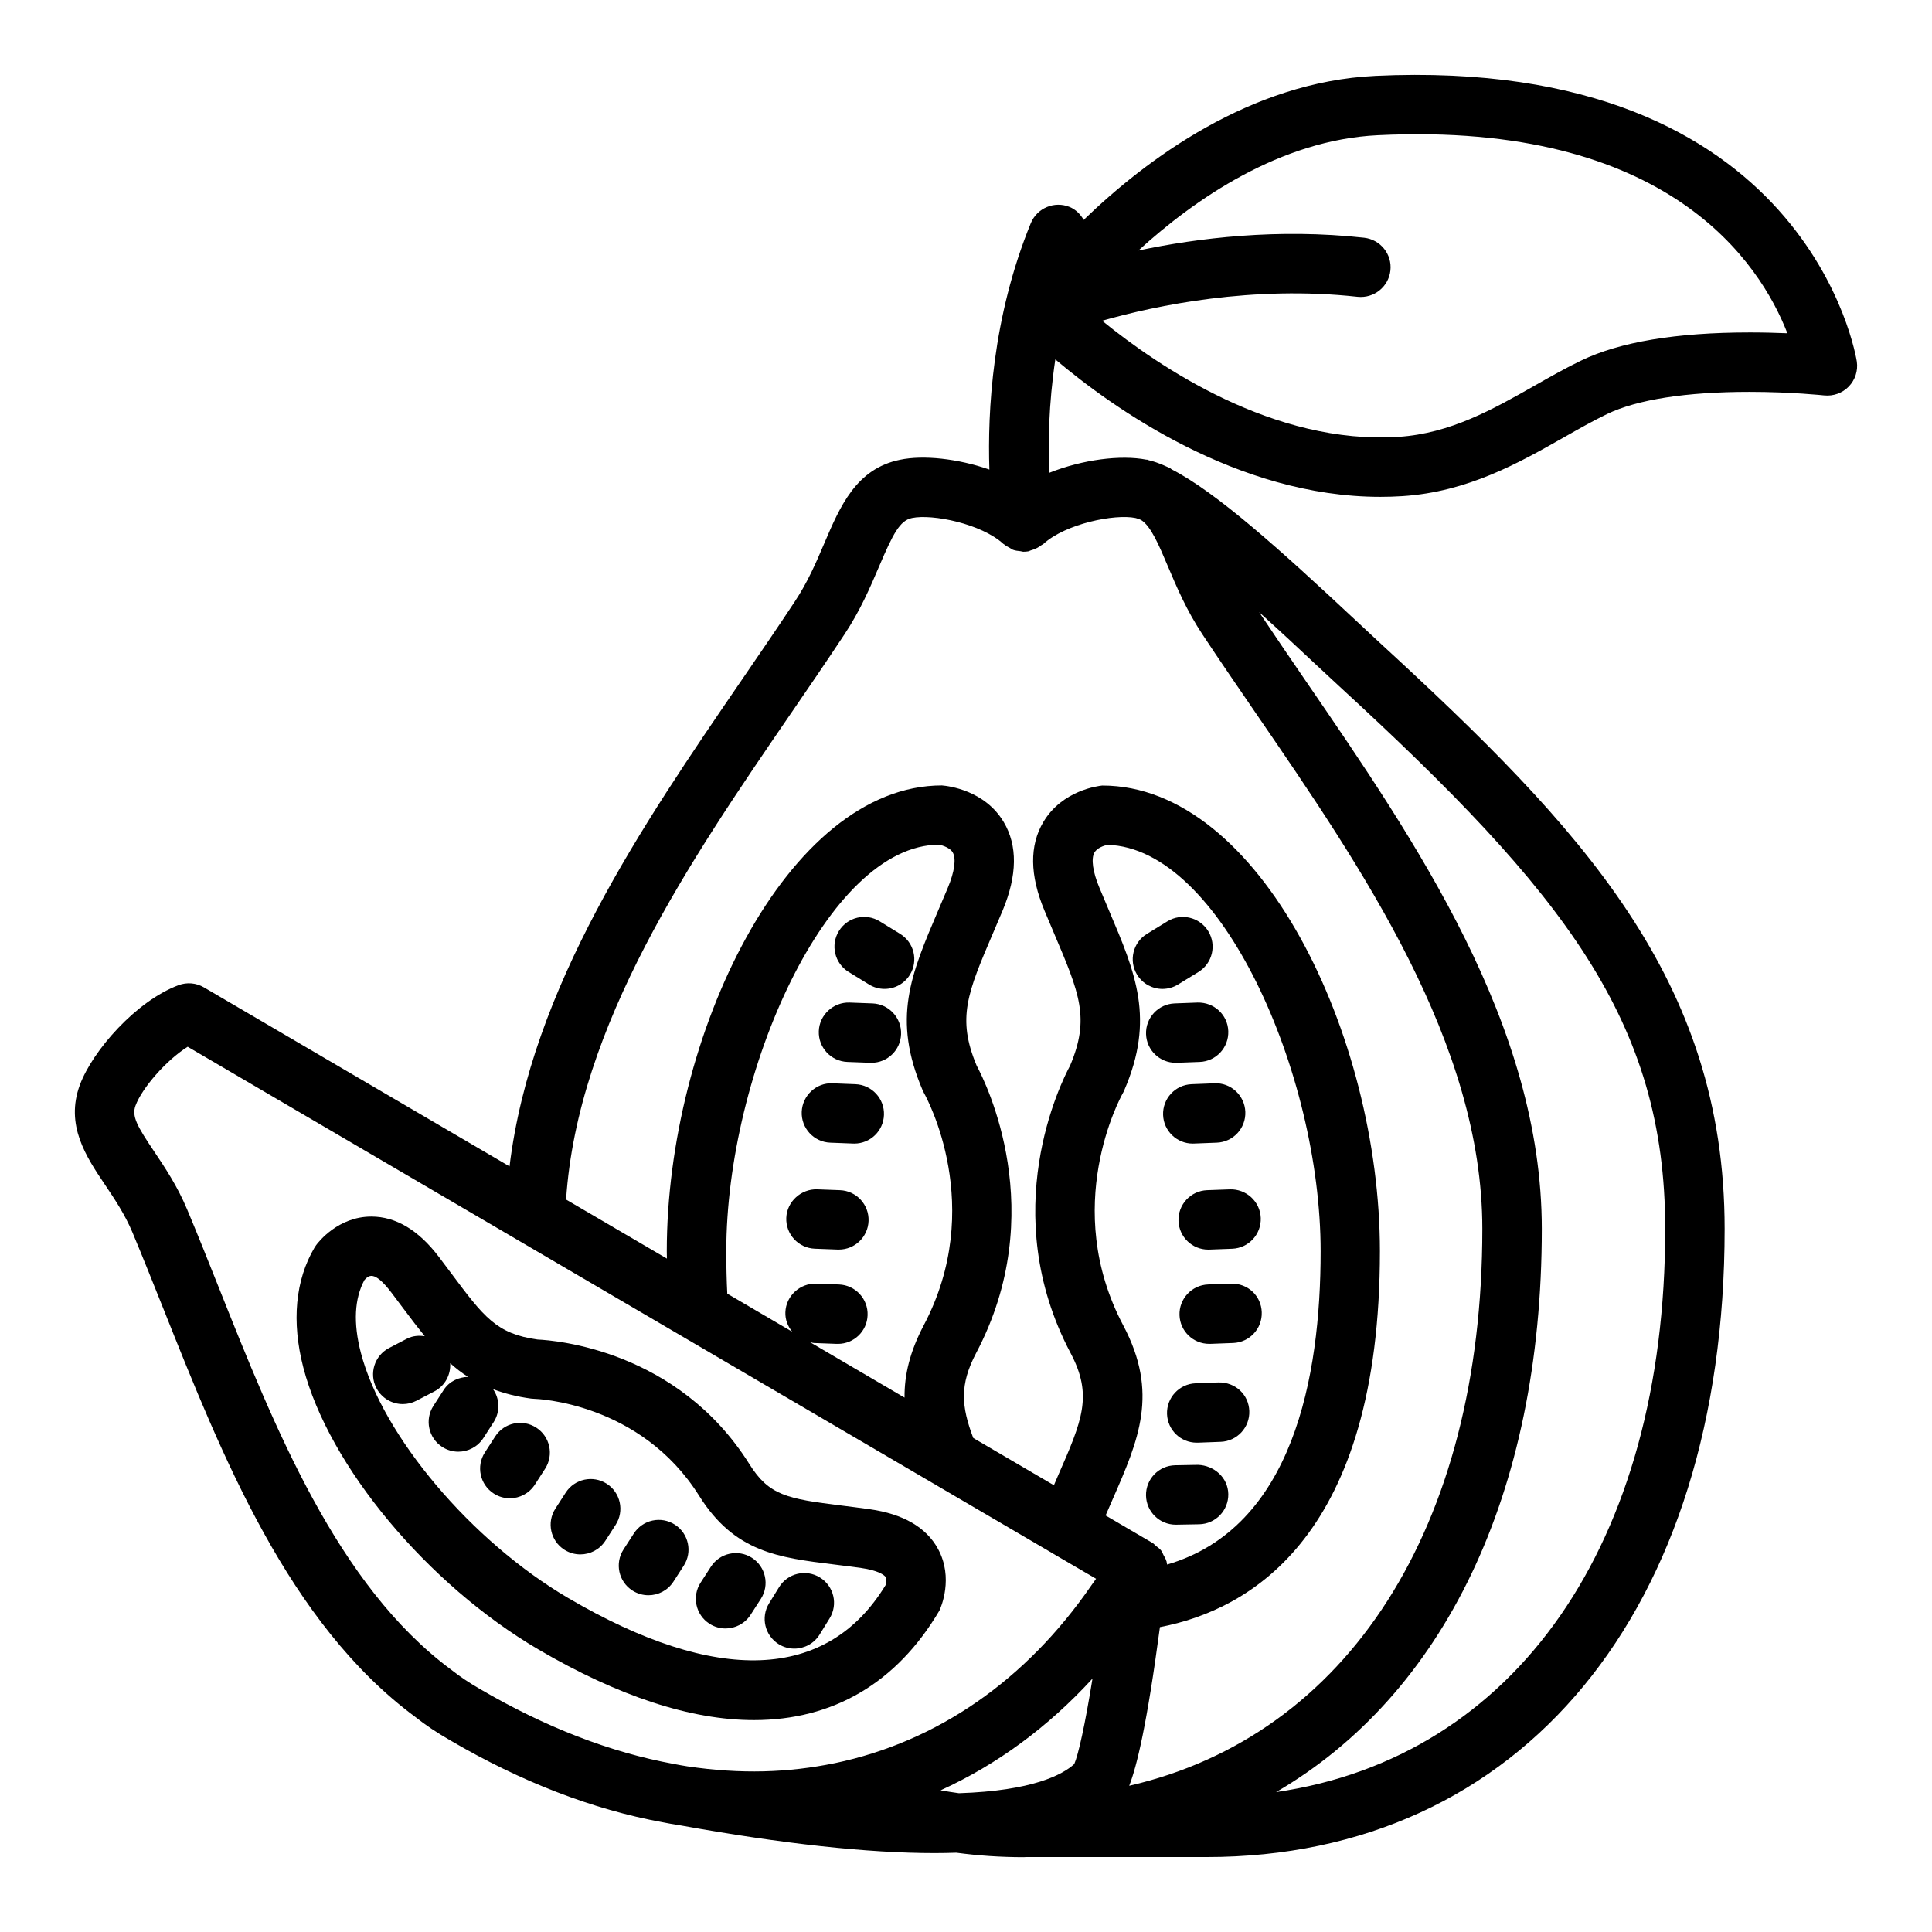 <?xml version="1.0" encoding="UTF-8"?>
<!-- Uploaded to: ICON Repo, www.iconrepo.com, Generator: ICON Repo Mixer Tools -->
<svg fill="#000000" width="800px" height="800px" version="1.1" viewBox="144 144 512 512" xmlns="http://www.w3.org/2000/svg">
 <g>
  <path d="m286.11 522.34c-3.668-2.363-8.535-1.309-10.887 2.348l-2.731 4.234c-2.356 3.652-1.301 8.527 2.356 10.879 1.324 0.852 2.793 1.258 4.258 1.258 2.582 0 5.117-1.273 6.629-3.606l2.731-4.234c2.352-3.652 1.297-8.523-2.356-10.879z"/>
  <path d="m304.8 537.21c-3.668-2.348-8.527-1.309-10.887 2.356l-2.731 4.234c-2.356 3.652-1.301 8.527 2.356 10.879 1.324 0.852 2.793 1.25 4.258 1.25 2.582 0 5.117-1.273 6.629-3.606l2.731-4.234c2.352-3.652 1.297-8.523-2.356-10.879z"/>
  <path d="m322.86 548.05c-3.668-2.363-8.535-1.316-10.887 2.34l-2.731 4.227c-2.363 3.652-1.316 8.527 2.34 10.879 1.324 0.852 2.801 1.258 4.266 1.258 2.582 0 5.109-1.266 6.621-3.606l2.731-4.227c2.359-3.637 1.312-8.508-2.34-10.871z"/>
  <path d="m343.28 556.84c-3.66-2.356-8.527-1.301-10.887 2.356l-2.731 4.234c-2.356 3.652-1.301 8.527 2.356 10.879 1.324 0.852 2.793 1.25 4.258 1.25 2.582 0 5.117-1.273 6.629-3.606l2.731-4.234c2.352-3.652 1.297-8.516-2.356-10.879z"/>
  <path d="m350.38 579.73c1.289 0.805 2.715 1.172 4.125 1.172 2.637 0 5.219-1.324 6.707-3.738l2.644-4.281c2.281-3.699 1.141-8.551-2.559-10.832-3.699-2.289-8.559-1.148-10.832 2.559l-2.644 4.281c-2.285 3.699-1.137 8.555 2.559 10.84z"/>
  <path d="m392.95 570.83c0.41-0.867 3.801-8.66-0.348-16.32-3.117-5.746-9.227-9.297-18.129-10.555-2.684-0.379-5.195-0.684-7.559-0.984-14.359-1.77-19.152-2.715-24.285-10.918-18.996-30.293-51.477-32.852-56.16-33.062-10.902-1.512-14.211-5.934-22.891-17.555l-3.297-4.383c-5.375-7.07-11.383-10.652-17.871-10.652-8.801 0-14.051 6.785-14.625 7.566-0.156 0.211-0.301 0.434-0.434 0.652-5.09 8.621-6.121 19.609-2.973 31.781 6.746 26.105 32.953 57.527 62.277 74.707 21.215 12.43 40.445 18.734 57.145 18.734 20.941 0.004 37.812-9.785 49.148-29.012zm-153.33-68.375c-2.031-7.856-1.699-14.328 0.977-19.262 1.023-1.008 2.379-2.898 7.156 3.394l3.219 4.281c1.938 2.59 3.762 4.984 5.59 7.242-1.574-0.227-3.203-0.125-4.731 0.668l-4.731 2.465c-3.856 2.008-5.352 6.762-3.344 10.621 1.41 2.691 4.141 4.234 6.992 4.234 1.219 0 2.465-0.285 3.629-0.891l4.731-2.465c2.844-1.48 4.383-4.457 4.195-7.469 1.48 1.316 3.039 2.543 4.738 3.621-2.527 0.055-4.992 1.18-6.465 3.465l-2.723 4.227c-2.356 3.652-1.301 8.527 2.356 10.879 1.324 0.852 2.793 1.25 4.258 1.25 2.582 0 5.117-1.273 6.629-3.606l2.723-4.227c1.777-2.754 1.605-6.195-0.148-8.73 2.969 1.109 6.234 1.984 10.109 2.496 0.285 0.031 0.574 0.055 0.867 0.062 0.277 0 28.047 0.828 43.641 25.703 9.367 14.934 20.996 16.375 35.707 18.184 2.266 0.285 4.691 0.582 7.273 0.945 4.352 0.613 6.125 1.836 6.488 2.465 0.277 0.48 0.133 1.449-0.055 2.047-15.508 25.52-44.895 26.441-84.082 3.465-25.645-15.016-49.285-42.992-55-65.066z"/>
  <path d="m456.18 404.91 5.422-3.328c3.707-2.273 4.863-7.125 2.59-10.824-2.289-3.707-7.133-4.863-10.832-2.59l-5.422 3.328c-3.707 2.273-4.863 7.125-2.59 10.824 1.488 2.418 4.078 3.754 6.723 3.754 1.402-0.008 2.828-0.375 4.109-1.164z"/>
  <path d="m455.29 409.91c-4.344 0.164-7.731 3.816-7.574 8.164 0.156 4.242 3.644 7.574 7.856 7.574h0.301l6.062-0.227c4.344-0.164 7.731-3.816 7.574-8.164-0.156-4.344-3.762-7.676-8.156-7.574z"/>
  <path d="m459.79 431.32c-4.344 0.164-7.723 3.824-7.559 8.172 0.164 4.242 3.652 7.566 7.856 7.566 0.109 0 0.203 0 0.316-0.008l6.062-0.234c4.344-0.164 7.723-3.824 7.559-8.172-0.164-4.344-3.856-7.777-8.172-7.559z"/>
  <path d="m463.88 459.41c-4.344 0.164-7.731 3.824-7.566 8.172 0.164 4.242 3.652 7.574 7.856 7.574h0.309l6.07-0.227c4.344-0.164 7.731-3.824 7.566-8.172-0.164-4.344-3.856-7.699-8.164-7.566z"/>
  <path d="m470.22 484.17-6.062 0.227c-4.344 0.164-7.731 3.816-7.574 8.164 0.156 4.242 3.644 7.574 7.856 7.574h0.301l6.062-0.227c4.344-0.164 7.731-3.816 7.574-8.164-0.152-4.348-3.672-7.68-8.156-7.574z"/>
  <path d="m466.92 510.36-6.07 0.227c-4.344 0.164-7.731 3.816-7.574 8.164 0.156 4.242 3.644 7.574 7.856 7.574h0.301l6.07-0.227c4.344-0.164 7.731-3.816 7.574-8.164-0.148-4.344-3.684-7.668-8.156-7.574z"/>
  <path d="m461.5 532.2-6.062 0.109c-4.352 0.078-7.809 3.66-7.731 8.016 0.078 4.297 3.59 7.731 7.871 7.731h0.141l6.062-0.109c4.352-0.078 7.809-3.66 7.731-8.016-0.078-4.356-3.754-7.574-8.012-7.731z"/>
  <path d="m382.55 391.49-5.414-3.328c-3.707-2.273-8.551-1.125-10.824 2.582-2.281 3.707-1.125 8.551 2.582 10.832l5.414 3.328c1.281 0.789 2.707 1.164 4.109 1.164 2.644 0 5.227-1.332 6.715-3.746 2.281-3.699 1.125-8.547-2.582-10.832z"/>
  <path d="m375.22 409.91-6.07-0.227c-4.281-0.141-7.996 3.227-8.156 7.574-0.164 4.344 3.227 7.996 7.574 8.164l6.07 0.227h0.301c4.211 0 7.707-3.328 7.856-7.574 0.156-4.348-3.238-8-7.574-8.164z"/>
  <path d="m370.7 431.32-6.062-0.234c-4.297-0.211-8.004 3.219-8.172 7.559-0.164 4.336 3.211 8.004 7.559 8.172l6.062 0.234c0.109 0.008 0.203 0.008 0.316 0.008 4.203 0 7.699-3.328 7.856-7.566 0.172-4.344-3.215-8.004-7.559-8.172z"/>
  <path d="m366.61 459.41-6.07-0.227c-4.195-0.133-8.004 3.219-8.164 7.566-0.164 4.344 3.219 8.004 7.566 8.172l6.07 0.227h0.309c4.203 0 7.699-3.328 7.856-7.574 0.164-4.34-3.223-8-7.566-8.164z"/>
  <path d="m508.42 164.11c-33.164 1.582-60.66 22.152-77.234 38.164-0.844-1.473-2.055-2.738-3.738-3.434-4.008-1.637-8.613 0.277-10.273 4.297-10.234 24.977-11.484 49.941-10.98 65.305-8.391-2.93-17.523-3.891-23.68-2.598-11.637 2.356-15.91 12.398-20.059 22.113-2.156 5.07-4.402 10.312-7.809 15.438-4.496 6.816-9.273 13.793-14.152 20.914-26.27 38.344-55.688 81.391-61.465 128.79l-80.992-47.438c-2.031-1.195-4.512-1.41-6.723-0.582-11.164 4.164-22.734 17.262-26.152 26.434-3.938 10.676 1.684 19.043 6.644 26.426 2.59 3.856 5.266 7.848 7.289 12.648 2.738 6.543 5.457 13.375 8.242 20.348 15.531 38.996 33.125 83.191 66.645 108.02 2.824 2.234 5.809 4.234 9.336 6.258 18.805 11.012 37.785 18.324 56.238 21.695 1.402 0.293 2.785 0.52 4.856 0.859h0.016c26.984 4.863 49.586 7.32 67.258 7.32 1.984 0 3.891-0.039 5.746-0.102 5.742 0.773 11.723 1.184 17.809 1.184 0.211 0 0.41-0.031 0.621-0.031h47.832c83.445 0 137.35-65.344 137.35-166.48 0-66.203-37.926-106.18-91.512-155.43l-6.465-6.023c-19.438-18.184-36.66-33.746-48.578-39.824-0.148-0.086-0.227-0.211-0.379-0.301-0.348-0.18-0.691-0.301-1.039-0.465-0.203-0.094-0.418-0.18-0.621-0.277-1.371-0.598-2.715-1.078-4.016-1.371-0.133-0.031-0.293-0.117-0.426-0.148-0.078-0.016-0.141 0.008-0.211 0-6.762-1.316-16.863-0.055-25.75 3.488-0.309-7.566-0.164-18.16 1.621-30.062 15.113 12.785 48.184 36.426 86.145 36.426 1.945 0 3.898-0.062 5.863-0.188 17.336-1.133 30.867-8.824 42.809-15.602 3.871-2.195 7.629-4.336 11.375-6.141 7.981-3.856 21.051-5.887 37.785-5.887 11.066 0 19.695 0.93 19.781 0.938 2.449 0.242 4.824-0.613 6.519-2.356 1.691-1.754 2.481-4.188 2.133-6.598-0.117-0.797-12.68-81.137-127.66-75.73zm-154.92 169.11c4.938-7.203 9.762-14.25 14.297-21.121 4.195-6.312 6.832-12.5 9.164-17.965 3.676-8.629 5.496-12.203 8.723-12.855 5.406-1.133 18.414 1.512 24.215 6.856 0.055 0.047 0.125 0.062 0.18 0.109 0.457 0.402 1 0.668 1.535 0.961 0.293 0.156 0.551 0.395 0.867 0.504 0.598 0.227 1.258 0.285 1.914 0.355 0.285 0.031 0.551 0.148 0.828 0.148h0.008c0.426 0 0.844-0.031 1.266-0.102 0.25-0.039 0.449-0.195 0.691-0.262 0.52-0.133 1.008-0.324 1.496-0.566 0.465-0.227 0.883-0.48 1.281-0.797 0.172-0.141 0.395-0.188 0.559-0.348 5.863-5.352 18.887-7.988 24.363-6.871 0.055 0.008 0.164 0.039 0.227 0.062 0.27 0.07 0.574 0.18 0.883 0.301 0.117 0.047 0.234 0.086 0.355 0.141 2.621 1.59 4.731 6.574 7.164 12.336 2.312 5.465 4.938 11.652 9.109 17.957 4.504 6.824 9.297 13.793 14.176 20.926 28.133 41.02 60.031 87.512 60.031 136.67 0 79.383-35.914 134.34-93.582 147.59 2.008-5.102 4.699-16.16 8.141-42.043 24.238-4.652 58.301-24.504 58.301-99.598 0-57.078-31.789-123.43-73.555-123.43h-0.039c-1.07 0.109-10.605 1.273-15.586 9.637-3.731 6.242-3.629 14.152 0.27 23.473l2.613 6.203c6.699 15.762 9.5 22.363 4.188 34.906-2.418 4.481-19.586 38.848 0.133 76.184 5.961 11.242 3.062 17.879-3.297 32.402-0.371 0.836-0.746 1.754-1.125 2.621l-21.371-12.516c-3.18-8.398-3.66-14.105 0.762-22.516 19.695-37.289 2.582-71.621 0.141-76.16-5.289-12.617-2.441-19.277 4.352-35.164l2.519-5.926c3.906-9.352 4.008-17.254 0.277-23.496-4.992-8.359-14.523-9.523-16.367-9.676-41.059 0-72.902 66.375-72.902 123.47 0 0.684 0.023 1.258 0.031 1.922l-26.719-15.648c3.062-46.207 32.953-89.945 59.484-128.68zm39.77 285.23c14.996-6.824 28.535-16.816 40.25-29.605-2.016 12.516-3.769 20.23-4.832 22.648-3.102 2.816-11.027 7.094-30.559 7.723-1.641-0.211-3.246-0.488-4.859-0.766zm48.387-123.23c-16.57-31.379-0.789-60.285-0.117-61.473 0.148-0.25 0.27-0.512 0.387-0.781 8.172-18.941 3.062-30.977-4.016-47.625l-2.566-6.102c-1.762-4.195-2.242-7.676-1.309-9.312 0.699-1.219 2.512-1.836 3.441-2.031 29.969 0.754 56.504 60.535 56.504 107.72 0 33.324-7.336 73.258-40.684 83.004-0.039-0.293-0.102-0.582-0.164-0.875-0.008-0.047-0.047-0.078-0.062-0.125-0.148-0.551-0.473-1.016-0.73-1.512-0.211-0.402-0.348-0.852-0.621-1.203-0.387-0.496-0.914-0.859-1.418-1.25-0.285-0.227-0.496-0.543-0.82-0.73l-0.094-0.055-12.391-7.258c0.645-1.488 1.266-2.93 1.875-4.312 6.879-15.711 12.305-28.125 2.785-46.082zm-53.145-62.277c0.117 0.262 0.25 0.535 0.387 0.781 0.684 1.211 16.477 30.117-0.109 61.512-3.676 6.992-5.141 13.16-5.078 19.145l-25.145-14.746c0.395 0.07 0.73 0.262 1.141 0.277l6.055 0.227h0.301c4.211 0 7.707-3.328 7.856-7.574 0.164-4.344-3.227-7.996-7.574-8.164l-6.055-0.227c-4.273-0.125-7.996 3.227-8.156 7.574-0.078 1.969 0.652 3.746 1.801 5.172l-17.199-10.086c-0.172-3.394-0.262-7.094-0.262-11.211 0-47.484 26.914-107.73 56.379-107.77 0.023 0 2.707 0.496 3.621 2.039 0.969 1.621 0.496 5.117-1.281 9.352l-2.465 5.809c-7.426 17.387-12.336 28.867-4.215 47.891zm-124.98 153.52c-30.109-22.309-46.832-64.297-61.582-101.34-2.816-7.07-5.574-13.996-8.359-20.617-2.606-6.227-5.863-11.066-8.73-15.344-4.512-6.715-6-9.328-4.945-12.172 1.73-4.652 8.094-12.004 13.824-15.594l229.37 134.34c0.016 0.008 0.031 0.031 0.047 0.039l8.297 4.848 3.016 1.762c-0.219 0.332-0.473 0.66-0.699 0.992-0.156 0.211-0.301 0.426-0.457 0.629-0.008 0.008-0.008 0.016-0.016 0.023-0.039 0.055-0.07 0.102-0.109 0.156-17.301 25.121-40.809 41.398-67.926 47.066-12.438 2.543-24.828 2.953-39.047 0.859-1.141-0.188-2.332-0.379-3.684-0.652-16.809-3.07-34.055-9.738-51.332-19.852-2.891-1.668-5.262-3.25-7.664-5.144zm235.34-260.64c59.766 54.922 86.426 88.727 86.426 143.83 0 83.648-39.902 140.1-103.12 149.27 44.145-25.703 70.414-78.734 70.414-149.25 0-54.035-33.355-102.67-62.797-145.57-4.172-6.086-8.203-12.012-12.121-17.887 5.707 5.148 10.941 10.043 14.617 13.492zm108.77-93.715c-19.363 0-34.379 2.504-44.617 7.445-4.062 1.953-8.125 4.258-12.312 6.637-10.98 6.234-22.332 12.684-36.062 13.578-32.977 2.164-63.504-18.5-78.578-30.766 14.453-4.102 39.863-9.406 67.707-6.344 4.344 0.449 8.203-2.644 8.691-6.965 0.48-4.32-2.644-8.211-6.965-8.691-22.844-2.519-43.98 0.039-59.82 3.387 14.934-13.609 37.559-29.324 63.488-30.559 77.105-3.746 101.34 34.016 108.5 52.492-2.981-0.121-6.363-0.215-10.031-0.215z"/>
 </g>
</svg>